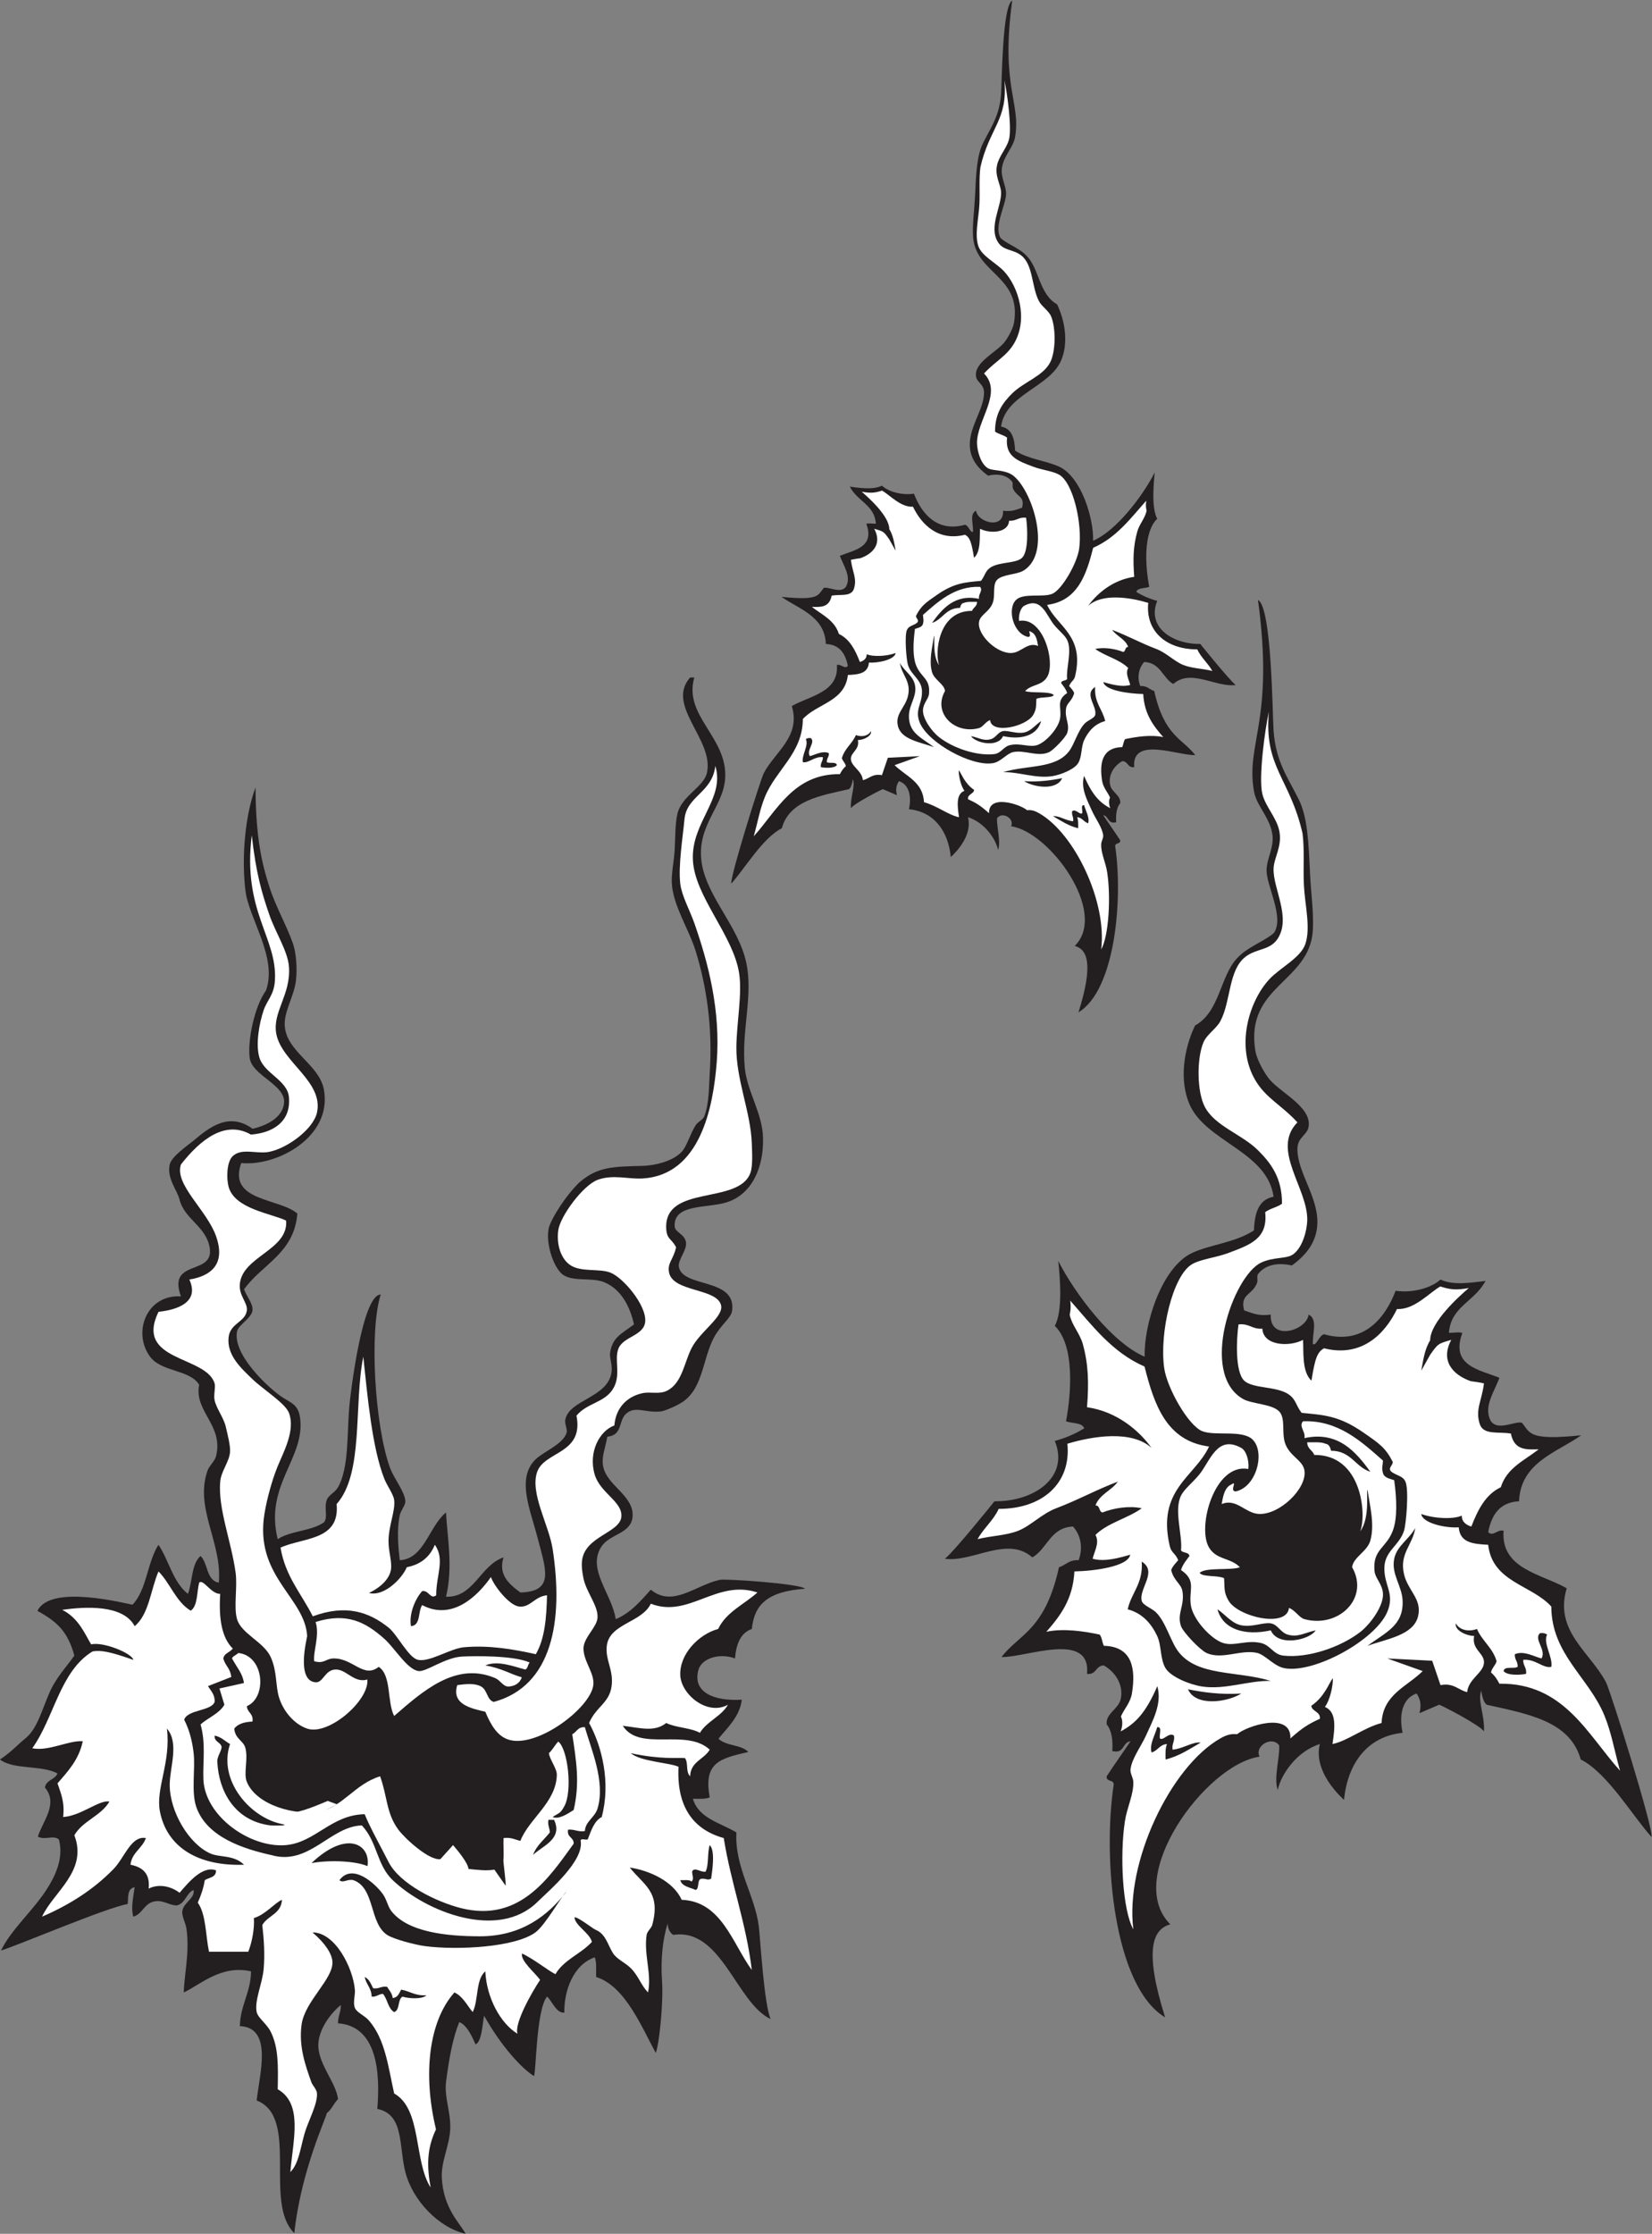 <?xml version="1.0" encoding="UTF-8" standalone="no"?>
<svg
   xmlns:dc="http://purl.org/dc/elements/1.1/"
   xmlns:cc="http://creativecommons.org/ns#"
   xmlns:rdf="http://www.w3.org/1999/02/22-rdf-syntax-ns#"
   xmlns:svg="http://www.w3.org/2000/svg"
   xmlns="http://www.w3.org/2000/svg"
   viewBox="0 0 686.533 927.84"
   height="927.84"
   width="686.533"
   xml:space="preserve"
   id="svg2"
   version="1.1"><rect x="0" y="0" width="686.533" height="927.84" fill="#808080" stroke="none"/><defs
     id="defs6" /><g
     transform="matrix(1.333,0,0,-1.333,0,927.84)"
     id="g10"><g
       transform="scale(0.1)"
       id="g12"><path
         id="path14"
         style="fill:#231f20;fill-opacity:1;fill-rule:evenodd;stroke:none"
         d="m 2164.55,4849.45 c -34.89,-120.46 104.58,-186.05 96.2,-314.84 -5.62,-86.46 -86.23,-144.22 -74.34,-253.63 12.02,-110.56 114.59,-202.86 139.93,-319.21 22.64,-103.97 -15.57,-212.27 -4.37,-327.96 7.32,-75.7 54.7,-140.14 56.84,-218.63 2.61,-95.3 -36.72,-177.3 -113.69,-201.16 -62.07,-19.23 -165.1,-4.05 -161.79,-74.34 0.92,-19.54 29.56,-23.25 34.97,-48.1 5.56,-25.41 -25.92,-56.25 -21.85,-78.71 11.91,-65.87 178.48,-33.25 166.16,-135.56 -2.53,-21.05 -25.52,-36.58 -48.1,-69.96 -43.94,-64.99 -37.69,-167.58 -104.95,-214.28 -18.65,-12.94 -57.02,-29.23 -69.96,-30.6 -49.25,-5.21 -80.4,19.49 -109.32,-8.74 -22.04,-21.51 -9.37,-65.4 -56.85,-69.97 -7.76,-41.1 -18.35,-62.7 -13.12,-91.83 10.89,-60.57 97.26,-91.87 91.83,-157.42 -4.37,-52.87 -69.87,-53.32 -96.2,-91.83 -48.02,-70.23 31.31,-147.34 43.73,-227.39 47.28,19.78 77.47,56.64 109.32,91.84 68.37,-56.3 138.13,13.31 214.27,30.6 18.27,4.15 254.32,-12.19 266.36,-27.64 -119.19,-8.72 -157.67,-50.43 -165.79,-125.4 -35.56,-12.54 -48.61,-47.59 -52.47,-91.84 -47.59,17.83 -103.39,0.75 -113.69,-34.98 -20.28,-70.28 48.29,-99.07 134.96,-93.49 -6.3,-53.47 -46.14,-88.49 -72.76,-121.65 23.44,-23.2 70.14,-17.64 93.2,-41.23 -89.3,-20.68 -140.42,-32.9 -120.42,-141.55 -13.13,-5.83 -33.45,-4.45 -52.48,-4.38 18.32,-61.85 85.74,-74.59 135.56,-104.94 -5.63,-108.95 58.16,-196.2 69.97,-292.985 4.44,-36.465 16.72,-247.45 37.11,-288.594 -106.8,49.523 -153.46,285.441 -303.86,262.355 -10.63,6.875 -16.38,18.614 -17.49,34.981 -15.44,-47.149 -22.23,-113.028 -17.49,-179.278 4.47,-62.433 -7.84,-191.875 -19.42,-223.418 -42.71,76.817 -94.71,208.399 -186.1,236.532 -0.51,21.371 2.35,46.086 -4.37,61.222 -67.27,-23.105 -95.95,-104.882 -94.67,-172.218 -26.09,-2.762 -40.18,40.293 -54.02,49.785 -34.34,-41.395 -33.86,-243.094 -40.94,-247.246 -36.81,22.5 -101.67,92.05 -155.12,187.675 -5.02,-20.828 -6.6,-81.757 -26.95,-89.109 -14.68,34.988 -30.47,61.543 -50.34,69.375 -20.14,-46.641 -33.11,-119.004 -41.48,-187.441 -5.67,-46.34 14.97,-94.075 13.12,-144.305 -2,-54.289 -28.75,-100.891 -26.24,-153.039 4.6,-95.313 55.02,-139.914 74.34,-174.922 -83.13,18.777 -165.17,102.949 -188.03,192.402 -20.92,81.836 -3.3,179.727 -87.46,196.778 9.62,113.965 -0.71,257.988 -122.44,266.746 -0.41,22.277 9.15,34.562 8.75,56.836 -27.55,-21.258 -66.666,-70.899 -69.963,-118.055 -4.422,-63.113 54.293,-120.039 61.213,-174.922 -13.06,-13.164 -20.05,-32.422 -34.99,-43.722 C 1018.61,364.91 938.316,197.176 917.59,2.137 820.637,96.277 934.516,363.586 800.219,415.422 c 8.258,80.34 52.082,227.422 -52.465,231.766 1.773,66.718 33.668,103.339 34.98,170.535 -93.589,21.886 -160.406,-43.379 -209.89,-65.594 1.441,54.773 18.578,122.637 8.738,196.777 -2.859,21.61 -15.582,40.293 -13.121,56.844 4.098,27.48 39.844,38.81 34.992,65.6 -23.504,-10.03 -24.953,-42.1 -52.48,-48.11 -22.25,0.11 -40.41,16.12 -65.586,13.13 -36.438,-4.36 -40.285,-40.288 -69.965,-48.108 -7.379,28.438 -0.465,57.148 4.375,91.828 -25.289,-4.54 -18.844,-36.14 -21.867,-52.48 C 331.363,1016.27 52.461,897.305 3.031,882.695 35.273,948.563 101.641,1005.64 144.301,1071.35 c 25.988,40.01 55.484,97.13 39.359,157.42 -17.562,14.6 -42.98,-3.12 -65.59,8.74 13.535,46.16 65.407,102.29 21.864,153.06 3.828,23.86 31.066,24.31 39.359,43.72 -47.461,26.87 -137.754,10.92 -179.293,43.72 37.047,24.65 53.316,44.94 78.711,65.32 36.523,29.31 49.918,83.17 74.34,140.21 21.137,49.37 51.152,79.01 78.707,118.07 -20.215,74.52 -53.594,105.88 -114.938,139.29 39.852,85.01 276.719,22.12 296.192,19.47 44.238,44.69 46.047,132.84 81.125,186.68 32.527,-49.08 45.769,-117.47 91.824,-153.05 14.227,38.26 10.738,94.21 39.352,118.07 23.785,-22.86 17.253,-76.02 56.851,-83.09 10.977,125.92 -76.68,231.59 -34.98,349.84 4.511,12.8 22.656,29.51 26.23,43.72 24.566,97.5 -69.168,139.64 -52.473,223.01 -29.488,48.15 -117.293,39.24 -153.046,87.46 -55.629,75.02 -11.348,194.43 96.203,188.03 -44.7,122.88 115.179,58.5 87.457,161.79 -15.84,58.99 -77.469,81.75 -91.832,139.93 -7.11,28.8 -40.266,66.22 -30.614,109.32 5.661,25.26 58.211,60.82 74.344,74.35 47.852,40.08 109.574,90.9 184.07,36.8 45.762,10.46 93.313,35.76 98.036,79.84 6.16,57.52 -100.172,85.35 -107.196,141.36 -6.715,53.51 14.481,159.46 50.856,209.57 36.64,102.92 -53.172,223.33 -63.977,310.79 -12.484,101.05 -1.984,232.19 31.379,322.14 0.797,-163.09 21.352,-240.95 42.965,-309.02 20.363,-64.17 55.238,-123.19 74.336,-179.29 8.414,-24.73 13.637,-73.44 8.746,-113.7 -5.965,-49.11 -37.547,-96.04 -34.988,-139.93 4.855,-83.09 108.605,-120.44 122.45,-201.15 25.22,-147.17 -147.192,-238.25 -258.005,-227.38 -43.133,-120.03 118.301,-108.28 174.91,-157.43 -9.867,-124.23 -110.453,-157.74 -166.16,-236.13 8.844,-23.64 28.543,-44.91 26.23,-65.59 -2.75,-24.67 -44.035,-44.79 -48.101,-65.59 -13.57,-69.59 89.141,-167.83 135.562,-201.15 30.008,-21.54 55.528,-23.34 61.215,-69.96 15.25,-124.77 -111.871,-208.06 -69.961,-376.06 39.371,26.21 106.106,25.08 144.31,52.47 13.47,17.38 -0.87,43.76 8.73,69.96 5.63,15.32 25.73,22.86 34.99,39.36 34.19,60.96 27.73,163.39 34.99,249.25 3.47,41.2 40.42,351.34 97.97,351.1 -35.55,-112.63 -19.27,-405.26 28.83,-539.13 12.54,-34.88 46.77,-75.35 48.11,-104.95 0.55,-12.43 -14.22,-27.96 -17.5,-43.73 -9.83,-47.34 -4.55,-99.24 0,-139.92 76.51,3.67 91.62,106.61 144.31,148.67 3.25,-72.97 22.73,-168.68 0,-262.37 87.01,-3.54 106.01,97.76 179.28,122.44 -17.17,-53.82 17.08,-83.14 52.47,-109.32 108.46,2.94 79.05,72.23 52.48,174.91 -21.18,81.91 -63.63,176.59 -8.74,236.14 25.75,27.93 89.69,49.38 100.57,87.45 2.79,9.77 -6.55,27.31 -4.37,39.35 11.38,62.91 133.32,68.95 144.3,148.68 3.41,24.78 -7.2,44.01 -4.37,61.22 7.84,47.74 34.19,57.42 74.34,87.46 -11.72,52.52 -37.75,108.35 -91.83,131.18 -38.44,16.23 -92.74,1.42 -126.81,21.86 -33.7,20.21 -61.98,113.4 -43.73,157.42 19.92,48.11 70.28,114.08 96.2,135.56 54.63,45.29 100.65,45.69 192.4,48.1 42.93,1.13 96.43,15.81 122.44,43.74 16.33,17.52 26.61,56.27 43.73,83.07 6.65,10.42 22.6,17.34 26.24,26.24 16.46,40.28 15.09,100.33 17.49,135.56 9.66,141.74 -10.01,271.63 -43.73,380.43 -21.51,69.37 -69.79,140.53 -74.34,209.89 -2.04,31.09 6.3,65.88 8.75,104.96 2.15,34.22 1.06,81.86 8.74,113.69 13.54,56.07 81.79,82.61 91.83,126.81 23.48,103.39 -129.65,209.3 -52.47,297.35 4.37,0 8.74,0 13.12,0 v 0" /><path
         id="path16"
         style="fill:#ffffff;fill-opacity:1;fill-rule:evenodd;stroke:none"
         d="m 2230.14,4573.96 c 30.84,-102.61 -75.37,-174.62 -69.97,-292.98 5.2,-113.93 126.47,-234.89 144.31,-354.19 9.5,-63.54 -7.63,-152.3 -8.75,-227.39 -1.53,-102.01 44.64,-202.98 48.1,-301.72 0.88,-25.02 3.72,-69.52 -4.37,-91.83 -36.6,-101 -270.78,-34.39 -262.37,-174.91 1.96,-32.81 16.88,-29.89 30.61,-56.85 -8.04,-38.59 -27.96,-48.5 -21.86,-78.71 12.31,-61.04 146.47,-48.41 161.79,-100.58 10.8,-36.8 -64.19,-81.14 -91.83,-135.55 -22.64,-44.56 -29.07,-106.89 -74.34,-131.18 -25.91,-13.92 -52.26,-3.02 -78.71,-8.75 -46,-9.98 -82.75,-43.46 -87.45,-100.58 -45.57,-16.11 -82.16,-82.8 -61.22,-153.05 17.21,-57.75 87.15,-84.18 83.08,-131.18 -4.36,-50.23 -112.52,-60.5 -122.44,-135.55 -2.52,-19.1 0.92,-40.18 4.38,-56.85 8.98,-43.42 46.36,-85.46 43.72,-122.44 -2.18,-30.57 -44,-62.1 -43.72,-96.2 0.31,-40.76 35.13,-76.84 30.61,-113.7 -8.8,-71.59 -174.47,-196.02 -262.37,-170.54 -35.41,10.26 -56.29,43.98 -74.34,87.46 -44.86,10.63 -106.01,23.03 -87.46,83.08 27.07,3.62 55.22,6.4 74.34,-4.36 20.35,-11.48 17.5,-41.26 39.36,-48.11 182.37,49.45 218.17,252.3 183.65,476.63 -11.49,74.7 -71.65,174.88 -48.1,240.51 23.39,65.17 145.85,55 122.44,174.9 33.11,40.02 87.07,40.15 113.69,83.09 26.97,43.51 2.56,91 17.5,126.82 15.37,36.88 79.41,39.27 83.08,83.07 4.3,51.46 -69.64,138.27 -109.32,153.06 -34.68,12.91 -88.74,0.97 -122.45,21.87 -31.03,19.23 -45.26,65.05 -39.34,109.31 5.95,44.6 77.23,140.45 122.43,157.42 47.52,17.86 96.23,1.86 139.93,4.38 180.57,10.37 220.93,222.3 231.76,362.94 12.39,160.88 -26.83,310.37 -69.96,432.91 -14.24,40.45 -39.4,85.5 -43.73,122.43 -6.59,56.12 7.77,144.7 13.12,201.16 6.92,73.25 86.34,81.75 96.2,166.16 v 0" /><path
         id="path18"
         style="fill:#ffffff;fill-opacity:1;fill-rule:evenodd;stroke:none"
         d="m 784.949,4357.81 c 13.176,-119.08 31.438,-180.08 54.637,-247.36 19.379,-56.22 57.457,-113.11 61.219,-161.79 6.785,-87.92 -52.489,-141.52 -39.36,-209.91 16.895,-87.98 147.875,-148.32 126.813,-244.87 -11.11,-50.94 -90.602,-110.57 -148.672,-122.43 -38.508,-7.89 -85.211,13.2 -113.691,-13.13 -20.426,-18.88 -19.727,-72.77 -13.122,-96.2 19.422,-68.9 132.594,-82.41 179.282,-104.95 7.496,-91.71 -135.407,-110.94 -144.301,-196.78 -3.832,-36.99 24.703,-58.53 21.859,-83.08 -4.164,-36.08 -51.715,-39.48 -56.84,-83.08 -6.679,-56.82 40.372,-98.29 74.332,-131.18 32.075,-31.07 102.336,-75.03 113.7,-104.96 20.574,-54.21 -16.426,-121.11 -34.985,-166.16 -20.515,-49.79 -38.961,-122.2 -43.726,-166.16 -19.684,-181.41 128.511,-245.66 135.547,-362.94 0.257,-4.23 -35.961,-139.7 26.246,-144.31 22.713,-1.68 27.953,34.3 56.853,39.35 36.82,6.43 60.96,-43.67 104.45,-30.67 6.88,-64.43 -120.43,-175.83 -187.549,-152.99 -39.313,13.39 -73.36,52.05 -87.446,96.2 -11.597,36.33 -5.715,81.66 -26.242,126.82 -21.25,46.74 -91.801,72.76 -104.949,118.06 -10.891,37.53 1.644,99.89 -4.371,144.3 -13.281,98.01 -55.395,200.18 -48.102,284.24 2.848,32.79 28.231,61.55 30.614,91.83 1.55,19.76 -7.348,53.99 -13.122,78.7 -6.812,29.19 -28.808,55.96 -34.98,83.09 -3.559,15.64 3.473,41.12 0,52.48 -26.715,87.37 -250.531,67.14 -174.906,223.01 58.832,6.28 128.769,29.77 96.199,100.58 69.816,11.46 113.644,49.62 83.078,135.55 -28.937,81.36 -130.465,160.74 -109.316,223.01 61.804,78.94 138.543,138.55 218.238,93.12 68.039,5.2 125.523,39.8 118.469,116.78 -4.836,52.79 -76.547,73.32 -91.828,122.45 -12.532,40.24 -1.364,106.14 13.117,148.66 10.5,30.84 32.238,47 34.98,91.83 8.231,134.65 -101.836,214.52 -72.125,452.89 v 0" /><path
         id="path20"
         style="fill:#ffffff;fill-opacity:1;fill-rule:evenodd;stroke:none"
         d="m 1132.56,2733.01 c 13.01,-120.26 27.09,-283.08 65.59,-380.43 8.64,-21.85 28.24,-47.7 30.62,-65.6 4.44,-33.57 -16.91,-78.93 -17.5,-126.8 -0.43,-36.05 11.97,-66.63 7.34,-91.91 -4.65,-25.3 -27.56,-51.91 -68.25,-71.31 46.43,-12.87 104.06,45.7 117.75,80.13 43.96,8.52 72.42,32.54 87.46,69.96 32.79,-45.5 3.68,-97.05 4.38,-157.42 -18.37,-14.09 -22.46,16.34 -43.74,13.12 -21.68,-23.91 -41.78,-71.33 -34.98,-109.32 31.31,2.23 21.23,45.84 34.98,65.59 94.25,-49.78 173.75,29.44 214.28,87.46 9.27,-27.12 56.4,-87.96 87.46,-91.83 35.36,-4.42 48.69,31.77 87.44,34.98 -1.55,-69.63 -6.88,-135.74 -34.98,-183.65 -70.22,15.9 -145.77,28.48 -223,21.87 -43.91,-3.78 -107.85,-47.44 -144.3,-39.37 -29.75,6.59 -64.17,78.53 -91.84,100.57 -61.68,49.17 -133.17,73 -236.129,34.99 -35,69.94 -85.664,124.24 -100.575,214.27 71.485,32 185.554,21.42 174.914,135.56 85.15,95.58 52.95,308.53 83.08,459.14 v 0" /><path
         id="path22"
         style="fill:#ffffff;fill-opacity:1;fill-rule:evenodd;stroke:none"
         d="m 494.137,2063.97 c 36.992,-37.33 54.14,-94.53 100.566,-122.43 22.156,15.73 18.465,57.33 26.238,87.44 12.516,12.96 36.727,-35.39 65.59,-34.98 -4.808,-74.77 3.949,-135.98 39.364,-170.53 -12.082,-13.74 -27.559,-14.63 -29.668,-31.48 7.574,-24.49 21.171,-28.51 24.882,-56.87 l -72.812,-28.56 c 9.637,-15.15 22.621,-27.87 20.746,-49.26 -10.305,-28.75 -84.43,-23.49 -94.855,-55.33 19.171,-37.22 25.89,-74.8 29.265,-102.09 6.27,-50.75 -8.144,-122.57 8.738,-170.54 33.102,-94.04 147.914,-130.16 234.817,-149.52 117.117,-33.2 182.852,90.23 281.172,92.67 48.94,-52.41 45.78,-122.68 96.21,-170.55 104.68,-99.35 328.31,-187.362 449.99,-68.9 40.51,39.44 146.37,128.98 135.97,191.35 -0.74,9.49 15.51,1.98 21.86,4.38 10.84,27.05 19.13,56.66 43.73,69.96 28.44,105.99 1.44,218.73 -39.35,292.98 20.88,49.88 62.53,61.72 69.96,113.7 7.43,52.01 -20.87,83.03 -14.58,128.47 9.35,67.54 108.96,70.85 137.02,129.51 118.58,-46.31 204.72,77.13 332.33,34.99 -41.45,-37.25 -96.93,-60.49 -122.44,-113.69 -60.22,-16.22 -120.91,-78.15 -118.06,-144.3 2.57,-59.76 84.39,-127.34 148.67,-91.84 -21.31,-36.99 -65.48,-51.12 -87.45,-87.46 -29.13,16.07 -74.8,15.59 -104.95,30.62 -36.8,-29.57 -81.77,-14.98 -135.56,-8.74 53.32,-82.7 196.47,-5.89 271.12,-74.34 -17.53,-30.58 -59.54,-36.67 -61.22,-83.08 -14.69,15.76 -4.44,39 -15.73,56.74 -26.05,2.05 -73.67,-4.95 -169.16,15.28 30.43,-26.14 122.18,-29.62 148.81,-42.34 -6.44,-125.96 47.32,-196.28 141.03,-222.1 22.8,-143.36 69.59,-262.732 87.45,-411.04 -60.69,82.832 -94.22,213.89 -218.64,218.64 -26.42,58.27 -100.89,91.34 -161.79,100.58 42.58,-54.59 98.22,-74.9 69.96,-179.29 -2.43,-8.985 -15.97,-20.067 -17.49,-30.614 -9.13,-63.176 16.67,-120.976 4.37,-179.277 -21.36,21.766 -28.76,49.668 -52.47,74.336 -17.39,18.105 -44.67,28.75 -56.85,48.094 -16.64,26.437 -22.5,60.246 -54.5,72.929 -7.39,2.922 -54.4,40.051 -65.44,38.852 1.74,-26.039 47.74,-49.082 54.35,-76.789 -34.06,-37.363 -87.48,-55.383 -113.69,-100.578 -22.5,10.773 -69.01,48.554 -104.42,64.433 -4.31,-23.75 40,-59.062 56.65,-82.168 -26.57,-39.605 -81.1,-136.109 -70.59,-167.871 -53.44,32.551 -96.38,112.258 -100.28,194.356 -30.45,-24.95 -20.66,-90.125 -39.36,-126.817 -17.98,21.379 -30.17,48.535 -56.84,61.223 -79.1,-88.606 -99.58,-252.149 -57.57,-426.691 -29.6,-61.852 -28.21,-116.747 -16.77,-181.133 -53,82.558 -26.76,244.367 -113.69,292.98 -18.64,83.778 -27.79,168.524 -78.72,227.383 -13.82,15.977 -37.89,24.656 -43.73,39.355 -6.69,16.864 1.54,38.934 0,56.844 -5.72,66.711 -60.72,178.321 -132.136,178.281 40.096,-34.058 60.576,-66.921 62.176,-90.82 3.64,-54.226 -86.192,-122.879 -96.204,-196.777 -9.058,-66.856 11.196,-125.039 30.61,-179.285 3.675,-10.262 16.851,-22.098 17.492,-34.981 1.738,-34.844 -28.281,-86.914 -39.352,-126.816 -13.32,-48 -18.09,-92.414 -43.73,-118.067 8.293,99.461 40.211,212.801 -39.356,257.996 1.442,75.188 2.364,130.598 -21.867,179.29 -12.121,24.363 -40.027,43.437 -43.734,61.218 -7.539,36.282 18.136,89.309 21.875,135.559 3.59,44.433 1.176,86.211 -4.379,135.555 16.758,29.894 58.984,34.308 61.223,78.71 -22.004,-9.17 -51.973,-46.718 -87.454,-56.843 2.278,-31.446 -5.461,-75 -17.492,-104.942 -40.816,0 -81.629,0 -122.437,0 -10.864,51.817 -8.914,116.438 -34.985,153.035 9.539,21.07 17.496,43.73 21.864,69.96 13.164,8.7 35.804,7.94 34.98,30.63 -43.027,15.85 -87.516,-40.06 -113.691,-69.96 -23.035,17.98 -61.7,30.29 -96.203,13.1 4.804,48.54 -20.383,67.08 -56.844,74.34 4.855,38.88 36.887,50.56 48.097,83.08 -45.972,8.37 -66.382,-60.99 -100.57,-96.2 -61.715,-63.54 -136.906,-111.69 -223.019,-148.668 34.929,76.678 143.359,142.098 100.574,253.618 26.137,45.3 83.012,59.84 109.32,104.94 -31.172,6.56 -87.93,-44.57 -144.297,-48.09 5.567,46.38 -7.316,74.32 -17.488,104.94 32.492,37.47 66.574,73.35 78.711,131.19 -43.496,3.4 -106.633,-32.32 -157.422,-21.87 68.285,94.97 86.234,240.26 188.031,301.74 24.746,4.27 52.578,0.08 127.141,-26.41 -4.301,20.85 -94.902,57.56 -131.52,48.27 -18.011,28.72 -37.957,81.78 -90.339,107.68 68.289,9.7 189.507,18.03 225.902,-50.84 44.894,36.74 49.707,113.54 74.34,170.54 z m 4.363,-747.74 c 21.559,-110.94 118.242,-171.34 262.375,-166.18 -33.172,31.77 -74.855,21.74 -104.953,34.98 -67.02,29.54 -126.875,130.36 -126.813,214.27 0.047,53.9 30.438,130.43 -8.75,174.91 13.024,-104.61 -35.668,-186.92 -21.859,-257.98 z m 472.648,-161.07 c 60.572,11.01 140.162,5.71 174.532,-9.48 10.69,66.58 -63.43,115.01 -174.532,9.48 z m 1228.382,-26.97 c -16.06,-1.41 -29.98,12.46 -39.36,4.38 -7.71,-5.87 7.17,-25.31 -4.37,-34.98 -6.36,6.75 -22.39,3.84 -34.98,4.35 5.83,-20.4 30.35,-22.12 48.1,-30.59 12.59,4.89 2.97,32 17.49,34.98 18.13,1.18 17.04,-5.74 30.61,0 3.5,24.94 13.5,87.51 -4.37,104.94 -8,-24.07 -2.18,-61.95 -13.12,-83.08 z M 1206.89,931.406 c 19.52,-12.949 86.36,-30.793 118.07,-34.98 100.02,-13.203 283.16,-3.938 345.45,43.738 31.08,23.77 80.53,113.186 96.21,126.806 -57.76,-74.638 -139.82,-140.126 -271.11,-139.931 -101.27,0.149 -223.82,12.188 -275.49,78.711 -11.17,14.38 -14.32,35.91 -26.23,52.47 -23.87,33.16 -95.09,98.38 -135.56,43.72 11.84,-10.56 24.27,4.81 43.72,0 67.66,-24.43 48.73,-133.19 104.94,-170.534 z m -48.1,-192.394 c 15.75,-1.168 21.09,8.066 35,8.742 14.44,-16.16 15.57,-45.637 34.98,-56.848 18.8,5.969 10.12,39.426 26.23,48.106 19.02,-6.016 61.33,-8.961 74.34,4.375 -34.67,-2.606 -51.44,12.687 -78.71,17.48 -6.24,-11.258 -10.25,-24.734 -26.24,-26.23 -2.04,15.453 -11.05,23.926 -17.5,34.992 -19.09,3.055 -24.62,-7.441 -43.71,-4.387 -6.84,13.574 -12.15,28.684 -26.24,34.981 4.66,-23.035 21.02,-34.364 21.85,-61.211 v 0" /><path
         id="path24"
         style="fill:#ffffff;fill-opacity:1;fill-rule:evenodd;stroke:none"
         d="m 1651.25,1780.18 c -6.31,-7.41 -6.2,-20.86 -14.3,-21.75 -33.47,8.65 -85.48,29.62 -123.95,12.57 50.96,-8.38 78.23,-27.19 113.69,-36.92 -6.48,-19.7 -22.63,-27.11 -39.35,-28.67 -18.92,-1.78 -25.36,18.4 -43.73,26.22 -122.79,52.25 -226.11,-41.34 -314.84,-118.06 -22.74,44.32 -7.62,126.49 -48.11,153.06 -46.96,-37.18 -79.39,26.42 -139.92,26.22 -25.36,-0.08 -29.35,-17.64 -61.224,-8.74 -3.762,30.85 17.882,80.84 4.371,122.44 97.183,30.11 154.883,0.31 214.263,-52.48 32.85,-29.19 72.12,-96.8 107.21,-100.56 23.96,-2.58 82.36,42.38 134.97,45.19 38.09,2.04 161.44,3.77 210.92,-18.52 v 0" /><path
         id="path26"
         style="fill:#ffffff;fill-opacity:1;fill-rule:evenodd;stroke:none"
         d="m 742.75,1809.77 c 80.977,-7.79 90.926,-138.38 26.863,-165.58 1.125,-20.75 21.301,-22.45 17.492,-48.1 -25.253,-0.98 -45.496,-6.99 -56.839,-21.88 3.039,-33.26 28.91,-36.82 34.976,-61.22 8.844,-35.55 -6.683,-78.08 4.371,-104.94 30.133,-73.21 152.871,-105.96 227.391,-91.82 71.116,13.47 109.596,85.63 188.036,109.32 22.68,-62.37 18.95,-115.01 56.85,-166.19 20.75,-28 96.44,-97.26 131.18,-91.81 l 39.35,43.72 c 15.97,-18.56 46.61,-55.68 48.1,-74.34 25.57,-2.47 56.54,-6.88 80.61,-1.97 l 35.13,-50.12 c 2.06,5.59 -7.51,72.87 -6.84,79.86 2.03,20.91 -0.72,46.63 0.42,68.43 23.5,3.1 35.83,-4.98 52.47,-8.74 26.72,68.7 111.54,119.73 113.7,205.52 0.5,19.99 -23.26,49.19 -24.73,68.22 7.9,4.84 19.09,25.65 29.13,35.7 29.95,-22.72 45.32,-154.85 18.54,-202.32 -12.77,-22.64 -13.93,-18.15 -36.06,-32.78 20.56,-8.78 49.22,11.9 65.59,21.86 19.94,84.59 7.81,154.64 -4.37,236.14 13.82,6.59 17.18,23.64 39.36,21.86 18.13,-65.68 64.98,-169.23 39.35,-253.62 -8.46,-27.87 -38.16,-39.94 -39.35,-69.97 -22.38,-3.44 -31.77,6.14 -52.48,4.36 -4.51,-24.92 18.15,-22.65 17.49,-43.72 -75.78,-104.95 -168.05,-246.07 -349.82,-201.15 -78.83,19.48 -193.16,76.32 -227.39,144.32 -20.88,41.45 -59.18,109.84 -74.33,148.66 -104.16,-1.79 -153.827,-87.82 -244.885,-96.2 -111.301,-10.23 -253.836,89.68 -257.992,205.52 -1.969,54.68 8.042,109.95 -8.75,170.55 22.339,20.16 58.843,33.87 74.199,61.37 l -15.317,50.55 76.266,17 c -3.867,29.33 -19.594,44.51 -36.891,76.27 -0.734,5.73 15.278,12.33 19.18,17.24 z m -51.848,-292.39 c -0.488,-15.56 -16.168,-31.37 -13.121,-50.45 4.422,-80.26 48.078,-179.96 166.172,-194.44 3.375,-0.42 65.223,-1.66 34.985,4.37 -98.368,19.62 -200.071,135.1 -161.793,249.25 -15.836,8.95 -27.204,22.36 -48.102,26.24 -1.176,-20.12 18.336,-19.56 21.859,-34.97 z M 1714.15,1250.63 c -18.05,-22.77 -41.34,-40.29 -52.48,-69.97 29.59,28.16 94.15,49.83 65.6,109.33 -5.83,0 -11.66,0 -17.5,0 -3.01,-17.6 4.19,-24.97 4.38,-39.36 v 0" /><path
         id="path28"
         style="fill:#ffffff;fill-opacity:1;fill-rule:evenodd;stroke:none"
         d="m 1050.77,1338.2 c -22.67,-11.49 -45.35,-22.99 -68.028,-34.48 -92.992,-21.51 -133.64,-13.15 -208.676,53.63 106.825,-62.11 132.157,-57.26 247.654,-8.42 9.69,-3.58 19.37,-7.15 29.05,-10.73 v 0" /><path
         id="path30"
         style="fill:#231f20;fill-opacity:1;fill-rule:evenodd;stroke:none"
         d="m 3921.78,5091.29 c 43.63,-21.76 45.06,-359.53 48.73,-408 7.4,-97.52 43.59,-143.45 78.71,-214.27 27.48,-55.39 30.47,-134.65 35,-231.76 2.67,-58 11.85,-120.52 8.73,-174.92 -9.41,-163.52 -212.11,-172.27 -179.28,-376.06 3.79,-23.61 21.62,-58.58 39.36,-83.08 33.01,-45.58 136.33,-89.42 126.79,-153.06 -4.04,-27.03 -34.88,-32.7 -34.98,-69.96 -0.19,-76.53 71.66,-156.48 61.23,-244.87 -5.39,-45.54 -31.34,-84.03 -78.73,-118.06 -38.14,9.14 -80.64,5.05 -104.92,-26.24 -6.01,-7.74 0.9,-18.81 -4.39,-30.62 -16.51,-36.87 -52.4,-32.56 -39.34,-83.08 29.73,-10.16 46.19,-17.91 83.09,-13.12 -4.32,-83.82 110.99,-51.12 118.04,0 29.16,-14.09 11.57,-57.41 13.13,-91.81 11.33,-6.77 19.02,27.46 34.98,30.6 122.79,-34.89 191.25,51.21 223.03,135.54 50.54,-7.66 110.39,7.65 139.92,35 37.83,-18.54 93.24,-10.27 140.35,-4.38 -34.78,-65.59 -107.85,-79.15 -114.12,-161.79 14.06,0.01 34.73,3.3 41.82,-0.49 -37.33,-101.84 51.23,-113.9 115.6,-139.44 -14.86,-41.99 -51.74,-91.13 -26.23,-135.56 22.42,-30.58 72.77,0.63 96.19,-4.37 27.31,-32.26 18.85,-56.23 184.92,-39.36 -74,-52.79 -188.78,-83.57 -193.65,-205.52 -60.99,-3.14 -85.53,-42.73 -96.21,-96.2 15.53,-15.23 28.3,9.38 48.11,4.38 -9.57,-119.09 117.98,-134.43 196.77,-179.29 -40.31,-133.3 73.7,-199.46 122.45,-292.98 13.96,-26.8 147.83,-453.49 141.97,-481.96 -56.33,61.08 -136.84,199.32 -220.69,241.45 -33.77,120.73 -166.99,142.02 -292.98,170.54 -11.49,8.91 -14.09,26.74 -17.48,43.74 -11.24,-34.98 11.21,-73.82 8.73,-126.82 -12.66,19.85 -134.97,82.99 -139.93,83.08 l -61.21,-26.24 c 7.82,29.53 0.34,46.99 -8.75,61.23 -43.47,-13.64 -56.15,-65.43 -43.73,-122.45 -111.29,-11.14 -171.89,-97.25 -182.69,-208.88 -35.51,32.59 -93.48,101.16 -75.32,173.9 -73.28,-22.93 -121.93,-96.48 -131.17,-142.93 -13.53,36.25 6.6,99.67 4.38,138.57 -22.38,31.51 -77.85,-1.9 -61.21,-34.98 -167.74,-23.9 -425.96,-375.79 -278.25,-522.465 -53.67,-14.871 -83.49,-75.977 -16.21,-289.879 -160.76,96.953 -194.78,495.574 -160.33,724.874 1.04,17.08 -24.08,7.99 -21.85,26.25 24.04,37.15 49.82,72.61 74.33,109.31 -25.99,-3.16 -18.24,-40.07 -56.85,-30.61 2.44,35.95 -2.27,64.78 -17.48,83.09 -3.73,34.05 36.48,47.12 43.71,78.71 9.65,42.04 -14.53,83.04 -52.46,104.95 -26.2,-0.04 -22.48,-29.99 -52.48,-26.24 12.28,135.66 -191.27,50.23 -266.74,52.47 56.01,72.61 135.62,82.62 179.27,279.86 21.31,6.39 31.51,23.89 61.24,21.87 15.33,40.96 5.05,79.85 -17.49,104.93 -71.25,-3.09 -79.55,-69.12 -126.81,-96.19 -77.5,68.52 -185.53,-15.73 -272.46,-4.37 31.76,26.98 141.38,162.95 154.39,179.28 123.34,-1.6 234.63,74.7 188.03,188.02 34.49,9.23 64.88,22.57 91.84,39.37 -7.29,18.96 -38.15,14.32 -56.86,21.86 16.35,85.44 27.95,236.66 -34.98,297.35 26.19,46.4 15.57,156.84 10.86,202.25 52.4,-103.02 167.87,-255.13 269.39,-298.45 -3.36,96.89 51.45,278.81 148.28,323.59 56.84,26.27 133.81,31.83 192.41,69.96 1.83,53.56 14.37,96.4 61.21,104.95 -19.67,141.35 -211.78,170.85 -262.37,288.6 -32.2,74.98 -17.77,171.14 17.49,244.88 78,43.58 77.05,151.85 131.21,209.9 16.07,17.24 30.17,25.97 52.46,39.35 11.27,6.78 57.34,30.74 63.92,41.85 29.81,50.4 -25.9,145.51 -24.57,194.29 1.02,37.5 25.08,70.91 17.5,113.69 -9.2,51.87 -48.9,85.52 -56.85,131.19 -26.19,150.27 64.12,218.2 12.48,596.03 v 0" /><path
         id="path32"
         style="fill:#ffffff;fill-opacity:1;fill-rule:evenodd;stroke:none"
         d="m 3955.94,4742.82 c -16.1,-172.75 65.29,-206.55 104.74,-378.75 6.68,-49.4 1.7,-106.88 4.36,-161.8 2.95,-60.66 21.85,-133.01 4.37,-183.65 -14.84,-43.01 -78.61,-73.33 -112.01,-109.32 -63.75,-68.69 -106.11,-209.08 -43.73,-314.85 33.21,-56.32 81.27,-76.87 131.17,-131.18 -83.65,-85.37 33.48,-205.86 30.63,-306.1 -0.82,-28.33 -13.13,-82.22 -43.73,-104.94 -20.57,-15.28 -61.31,-7.38 -100.59,-26.25 -86.76,-41.68 -193.1,-344.24 -56.83,-424.16 28.26,-16.57 90.68,-15.41 113.69,-39.35 19.96,-20.79 7.79,-64.01 17.48,-96.2 13.08,-43.35 56.01,-54.47 61.23,-87.45 8.92,-56.44 -79.14,-140.71 -144.3,-135.56 -41.09,3.24 -68.63,49.45 -113.71,30.61 4.53,26.09 9.16,52.06 30.63,61.22 20.04,13.82 -7.84,-21.42 13.12,-21.87 65.78,14.39 92.33,123.24 52.46,161.79 -32.38,31.31 -116.76,9.68 -157.42,26.24 -42.71,17.41 -109.2,133.63 -118.07,196.78 -15.19,108.35 26.08,288.56 87.46,323.58 28.07,16.02 73.72,19.84 113.7,34.99 66.81,25.3 122.79,44.06 113.69,126.81 14.82,11.41 37.34,15.14 52.48,26.24 0.39,81.53 -35.43,127.24 -74.34,166.16 -50.76,50.76 -134.24,75 -166.17,135.56 -25.37,48.1 -25.18,152.46 -4.37,201.15 10.82,25.3 39.82,42.21 52.48,65.59 33.49,61.95 24.64,159.63 78.69,201.15 34.88,26.79 76.6,19.29 100.58,56.85 42.42,66.44 -15.76,156.77 -13.12,218.64 1.48,34.47 28.03,69.78 17.5,118.06 -8.95,40.96 -42.76,74.33 -52.48,113.7 -12.33,49.94 7.89,201.44 20.41,256.31 v 0" /><path
         id="path34"
         style="fill:#ffffff;fill-opacity:1;fill-rule:evenodd;stroke:none"
         d="m 4311.6,2409.43 c -1.13,-20.07 -4.67,-21.14 0,-39.36 4.2,-14.75 21.13,-16.76 34.98,-21.87 8.11,-59.35 10.2,-118.7 -4.37,-157.41 -20.76,-55.2 -64.12,-58.15 -56.86,-126.82 2.33,-21.93 24.85,-39.63 26.25,-69.97 1.72,-37.57 -38.65,-93.5 -69.96,-118.05 -59.75,-46.84 -162.4,-83.02 -240.51,-74.34 -31.7,3.49 -39.74,32.35 -69.98,39.35 -44.9,10.41 -83.86,-11.12 -118.06,0 -39.3,12.78 -94.44,74.72 -100.57,118.06 -6.89,48.62 18.63,75.83 -30.61,109.33 5.45,17.87 16.55,30.09 26.23,43.72 -1.69,12.88 -20.6,8.56 -26.23,17.5 5.43,46.57 -22.79,124.73 0,170.53 10.65,21.42 36.23,40.29 56.84,65.59 34.53,42.4 55.45,124.96 131.19,83.09 14.92,-8.24 25.02,-38.79 21.88,-65.59 -105.37,19.47 -160.8,-181.41 -122.44,-244.88 23.73,-39.29 65.89,-30.49 96.19,-61.22 -25.65,-10.79 -107.13,0.68 -125.39,-17.5 8.16,-13.82 54.45,-6.86 75.97,-16.56 2.29,-28.62 -1.89,-43.85 14.44,-70.88 30.19,-50.05 181.05,-85.26 188.02,-21.88 20.14,-7.59 31.53,-30.46 48.11,-34.98 106.33,-28.92 203.67,65.3 148.67,161.8 3.13,30.91 47.34,48.76 56.84,83.09 13.94,50.41 -1.29,106.97 -8.73,157.42 -5.32,2.31 9.35,-85.37 -22.86,-128.57 20.26,49.49 6.47,239.32 -143.32,237.88 -5.05,15.35 -22.11,18.7 -21.85,39.36 20.16,-0.25 42.75,1.93 56.83,-4.38 11.63,-1.5 14.77,-11.48 17.5,-21.86 62.66,-0.02 74.99,-50.36 122.43,-65.59 -44.73,61.9 -100.69,127.83 -205.51,104.94 4.37,20.6 -18.69,36.44 -4.38,52.48 110.86,4.35 184.73,-65.91 249.26,-122.43 z m -349.82,-529.12 c 23.12,-52.46 121.31,-29.83 139.92,0 -34.43,-7.08 -54.59,-22.76 -87.46,-13.12 -21.8,6.4 -30.39,31.25 -52.46,34.99 -23.75,4.02 -60.08,-13.83 -94.49,-5.5 -28.91,7.01 -48.13,33.8 -71.68,49.23 16.38,-61.48 83.3,-83.7 166.17,-65.6 v 0" /><path
         id="path36"
         style="fill:#ffffff;fill-opacity:1;fill-rule:evenodd;stroke:none"
         d="m 4579.06,2947.02 c -30.17,-25.75 -120.19,-106.39 -120.45,-163 -17.57,-28.69 -21.7,-62.49 -27.71,-94.49 9.37,16.68 18.73,33.36 28.1,50.05 24.77,34.85 24.05,33.66 65.49,46.01 -34.69,-65 4.14,-108.79 60.78,-128.81 13.93,-1.85 27.97,-3.73 41.16,-6.85 -6.82,-55.01 -27.82,-81.43 -13.11,-126.82 11.52,-35.56 60.12,-22.77 97.05,-29.59 10.98,-55.17 52.23,-49.2 86.6,-49.12 -44.18,-34.52 -99.51,-57.9 -118.06,-118.06 -48.32,-23.08 -71.78,-71.07 -91.84,-122.45 -14.84,4.11 -30.51,14.27 -29.65,34.06 -27.34,-12.3 -86.68,-9.38 -126.52,5 3.46,-28.13 74.55,-44.48 116.83,-41.54 3.77,-47.26 43.09,-52.09 91.82,-54.36 13.03,-116.7 135.04,-124.41 196.78,-192.4 0.66,-149.53 117.54,-220.7 166.17,-341.08 21.43,-53.02 29.57,-103.66 48.11,-170.54 -101.06,111.83 -175,273.85 -376.08,271.12 -6.89,13.51 -15.06,25.74 -26.23,34.98 2.87,14.61 13.61,21.39 17.5,34.98 -11.87,42.06 -45.08,62.79 -61.23,100.58 -27.38,-10.22 -55.86,-2.39 -65.59,17.49 -5.25,-19.93 28.73,-38.25 56.84,-39.35 -8.59,-42.77 31.99,-52.57 30.61,-83.1 -1.45,-32.32 -48.09,-49.67 -52.48,-91.82 -28.36,6.59 -40.67,29.28 -83.07,21.86 l -25.86,75.91 -139.77,7.07 110.24,-39.32 c -49.03,-48.61 -124.24,-72.47 -128.26,-161.72 -55.55,-14.63 -106.74,-56.25 -153.05,-65.6 6.91,48.05 14.41,100.37 -23.73,115.55 18.05,24.69 25.78,71.22 24.78,89.7 -12.38,-15.31 -24.74,-57.06 -67.07,-86.03 1.35,-17.6 29.75,-18.47 26.64,-40.51 -34.35,-15.61 -54.57,-27.89 -91.81,-61.21 3.01,85.22 -136.97,38.7 -166.15,13.12 -20.14,2.22 -35.06,-3.18 -52.48,-13.12 -155.73,-88.8 -297.11,-386.87 -271.14,-594.704 -33.83,60.294 -42.46,230.554 -26.23,336.704 6.7,43.75 27.62,83.66 26.23,122.44 -0.49,13.75 -10.25,26.68 -8.73,39.35 4.03,33.67 33.46,72.48 48.11,104.95 21.35,47.34 50.94,99.67 35.45,154.15 -36.6,-84.79 -68.81,-116.41 -114.18,-141.03 6.6,18.22 6.4,34.79 0.7,46.51 9.63,22.74 29.55,42.65 34.3,71.56 12.69,77.5 1.25,146.58 -87.46,148.68 -5.53,10.5 -5.63,26.43 -13.13,34.97 -46.91,9.98 -111.74,20.3 -166.17,8.76 42.91,48.93 82.95,100.7 87.46,188.02 63.48,1.36 167.73,15.52 174.02,52.08 -63.24,-18.82 -91.56,-19.17 -117.16,-12.72 4.06,20.8 22.96,49.76 8.75,74.34 37.98,37.8 100.25,51.33 144.29,83.08 -37.26,8.43 -86.29,1.33 -122.44,-13.12 -11.95,2.62 -6.74,22.43 -21.85,21.86 12.98,35.12 50,46.21 69.96,74.34 -68.17,-25.62 -121.23,-56.03 -192.41,-83.08 -44.6,-16.95 -79.19,-54.55 -118.06,-69.96 -39.18,-15.56 -85.82,-15.52 -126.82,-26.24 17.74,33.28 49.94,58.97 65.59,94.33 138.16,-0.27 226.5,81.16 214.27,203.01 78.75,23.68 200.75,43.44 262.37,-13.11 -38.22,53.61 -107.95,113.6 -201.15,126.81 5.89,75.45 4.43,133.2 -13.11,196.79 -9.26,33.49 -33.73,57.85 -40.9,91.19 1.8,10 4.69,21.37 1.53,44.35 68.53,-77.24 130.25,-161.28 231.75,-205.52 30.34,-119.8 68.4,-231.88 201.18,-249.26 -44.34,-95.23 -163.89,-133.62 -122.45,-310.46 5.04,-21.53 17.07,-20.94 26.23,-43.72 -7.89,-9.6 -17.07,-17.94 -21.87,-30.61 8.07,-33.97 30.94,-42.38 35,-65.6 7.97,-45.67 -18.13,-70 -4.38,-109.32 6.51,-18.63 58.7,-73.52 78.72,-83.08 47.85,-22.86 106.62,10.78 157.4,0 27.18,-5.77 53.06,-42.13 87.46,-48.1 92.83,-16.12 281.7,87.55 319.22,174.92 25.08,58.35 -10.63,82.34 -8.73,139.92 1.66,51.05 46.89,67.95 61.21,113.7 7.03,22.42 15.7,128.42 4.37,153.04 -8.38,18.21 -24.59,17.14 -43.73,30.61 -12.11,12.04 3.93,18.27 4.38,30.61 -22.82,44.87 -43.01,58.02 -91.84,91.83 -77.36,53.56 -124.69,54.39 -192.4,61.21 -18.26,23.55 -17.27,41.04 -39.36,56.85 -37.93,27.15 -112.95,17.63 -139.92,43.73 -28.38,27.46 -24.14,128.41 -17.5,174.92 33.22,4.05 42.6,-15.72 74.34,-13.12 2.95,-54.4 85.39,-57.08 126.81,-34.99 2.35,-32.28 -4.63,-99.46 26.25,-127.01 10.92,67.64 17.62,88.97 39.34,100.78 117.48,-29.52 189.82,44.76 227.38,122.44 53.52,-3.3 100.94,50.95 135,70.24 28.69,-9.05 47.01,-12.55 88.75,-4.91 z m -232.48,-843.69 c -9.74,-48.15 24.42,-83.84 26.23,-131.18 2.97,-77.49 -53.59,-98.07 -109.31,-139.93 61.38,22.03 142.93,32.86 157.42,91.82 13.24,53.88 -31.6,79.47 -43.73,131.18 -15.22,64.81 27.56,91.64 34.98,144.31 -17.79,-34.64 -57.31,-55.21 -65.59,-96.2 z m -830.84,-157.42 c 46.47,-12.16 74.3,-45.8 91.84,-83.08 14,-29.8 8.85,-72.2 26.23,-100.58 16.33,-26.7 74.74,-50.86 113.69,-56.84 71.8,-11.03 144.22,19 214.28,17.48 -106.49,32.15 -229.3,13.46 -288.62,91.84 -23.96,31.65 -38.82,92.65 -69.98,122.44 -12.59,12.06 -40.29,21.67 -43.71,34.98 -9.84,38.2 50.73,91.03 0,122.44 4.79,-68.94 -32.15,-96.13 -43.73,-148.68 z m 1289.98,-153.06 c -24.06,5.97 -55.21,25.24 -83.08,13.13 -1.35,-17.41 10.09,-21.97 8.75,-39.35 -11.59,-7.38 -41.47,3.57 -43.73,-13.12 11.44,-14.9 53.53,-12.17 69.96,-8.75 2.69,20.18 -9.81,25.16 -8.75,43.72 37.91,3.69 61.89,-27.55 87.46,-21.85 5.82,29.95 -26.7,73.53 -13.13,100.56 -5.06,3.68 -11.7,5.78 -21.85,4.38 -21.51,-18.39 20.88,-52.3 4.37,-78.72 z m -935.78,-109.31 c -63.75,-3.98 -116.25,3.26 -166.17,13.11 23.81,-54.67 122.5,-40.51 166.17,-13.11 z m -279.86,-183.66 c 19.71,5.07 24.8,24.76 48.1,26.23 -5.23,-12.25 -4.8,-30.16 -4.37,-48.1 43.24,10.7 75,32.87 109.32,52.48 -23.89,4.01 -55.61,-19.49 -87.47,-21.86 -3.04,19.09 7.45,24.62 4.38,43.72 -15.65,12.16 -33.48,-17.33 -43.73,-8.74 -3.6,10.97 8.51,37.65 -8.73,34.98 -6.45,-24.94 -24.88,-53.67 -17.5,-78.71 v 0" /><path
         id="path38"
         style="fill:#231f20;fill-opacity:1;fill-rule:evenodd;stroke:none"
         d="m 3155.7,6958.78 c -31.15,-15.53 -32.16,-256.63 -34.78,-291.22 -5.29,-69.61 -31.12,-102.39 -56.19,-152.95 -19.61,-39.53 -21.74,-96.1 -24.96,-165.42 -1.94,-41.4 -8.48,-86.03 -6.25,-124.85 6.71,-116.72 151.4,-122.97 127.96,-268.43 -2.69,-16.85 -15.43,-41.82 -28.08,-59.3 -23.58,-32.54 -97.31,-63.83 -90.51,-109.25 2.89,-19.29 24.88,-23.34 24.96,-49.94 0.14,-54.63 -51.15,-111.69 -43.69,-174.78 3.83,-32.51 22.36,-59.98 56.19,-84.28 27.23,6.53 57.56,3.61 74.9,-18.73 4.28,-5.51 -0.66,-13.42 3.13,-21.85 11.8,-26.32 37.4,-23.24 28.08,-59.3 -21.23,-7.25 -32.96,-12.79 -59.31,-9.36 3.08,-59.83 -79.24,-36.5 -84.26,0 -20.82,-10.06 -8.26,-40.99 -9.37,-65.55 -8.09,-4.82 -13.58,19.61 -24.97,21.85 -87.63,-24.89 -136.5,36.56 -159.19,96.76 -36.08,-5.48 -78.79,5.46 -99.87,24.97 -27.01,-13.23 -66.56,-7.33 -100.19,-3.12 24.84,-46.82 76.99,-56.49 81.46,-115.48 -10.04,0 -24.78,2.35 -29.84,-0.35 26.64,-72.7 -36.58,-81.3 -82.52,-99.54 10.6,-29.97 36.93,-65.04 18.73,-96.76 -16.02,-21.83 -51.95,0.45 -68.67,-3.11 -19.49,-23.03 -13.44,-40.14 -131.99,-28.1 52.83,-37.68 134.74,-59.65 138.23,-146.7 43.54,-2.24 61.04,-30.51 68.66,-68.66 -11.07,-10.87 -20.2,6.69 -34.34,3.12 6.84,-85.01 -84.21,-95.95 -140.45,-127.98 28.79,-95.14 -52.6,-142.36 -87.39,-209.11 -9.97,-19.13 -105.52,-323.7 -101.34,-344.02 40.2,43.59 97.67,142.27 157.52,172.34 24.11,86.18 119.19,101.37 209.12,121.73 8.21,6.36 10.06,19.09 12.48,31.22 8.01,-24.96 -8,-52.69 -6.23,-90.52 9.03,14.17 96.33,59.23 99.87,59.3 l 43.71,-18.73 c -5.59,21.07 -0.26,33.55 6.25,43.7 31.01,-9.73 40.06,-46.7 31.19,-87.4 79.45,-7.94 122.7,-69.41 130.41,-149.1 25.35,23.27 66.74,72.21 53.75,124.13 52.32,-16.37 87.05,-68.87 93.63,-102.02 9.67,25.88 -4.7,71.14 -3.12,98.91 15.99,22.5 55.56,-1.35 43.71,-24.97 119.73,-17.06 304.02,-268.22 198.59,-372.92 38.32,-10.62 59.59,-54.23 11.57,-206.91 114.76,69.2 139.04,353.73 114.45,517.41 -0.74,12.18 17.19,5.69 15.6,18.72 -17.16,26.53 -35.56,51.84 -53.06,78.03 18.55,-2.26 13.01,-28.6 40.56,-21.85 -1.71,25.66 1.64,46.24 12.5,59.3 2.66,24.32 -26.05,33.64 -31.21,56.19 -6.87,30.01 10.37,59.28 37.44,74.91 18.72,-0.03 16.06,-21.41 37.47,-18.73 -8.75,96.83 136.52,35.86 190.39,37.46 -39.98,51.82 -96.8,58.97 -127.95,199.76 -15.22,4.56 -22.5,17.04 -43.71,15.6 -10.94,29.24 -3.62,57 12.48,74.91 50.86,-2.22 56.77,-49.34 90.52,-68.67 55.32,48.91 132.43,-11.22 194.48,-3.12 -22.68,19.26 -100.92,116.32 -110.22,127.97 -88.03,-1.14 -167.48,53.32 -134.2,134.21 -24.63,6.59 -46.33,16.11 -65.54,28.1 5.19,13.52 27.2,10.23 40.56,15.6 -11.66,60.99 -19.94,168.92 24.98,212.24 -18.71,33.12 -11.11,111.96 -7.75,144.37 -37.4,-73.53 -119.83,-182.11 -192.31,-213.03 2.41,69.16 -36.7,199.01 -105.82,230.97 -40.56,18.76 -95.52,22.72 -137.34,49.94 -1.31,38.23 -10.25,68.81 -43.69,74.91 14.04,100.9 151.17,121.96 187.26,206 22.99,53.52 12.7,122.15 -12.48,174.79 -55.66,31.11 -54.98,108.38 -93.63,149.82 -11.48,12.3 -21.56,18.54 -37.46,28.09 -8.05,4.84 -40.94,21.95 -45.63,29.88 -21.28,35.97 18.48,103.85 17.54,138.67 -0.72,26.77 -17.91,50.62 -12.5,81.16 6.59,37.02 34.91,61.04 40.59,93.63 18.69,107.27 -45.76,155.75 -8.91,425.44 v 0" /><path
         id="path40"
         style="fill:#ffffff;fill-opacity:1;fill-rule:evenodd;stroke:none"
         d="m 3131.31,6710.05 c 11.5,-123.31 -46.6,-147.43 -74.75,-270.34 -4.78,-35.27 -1.23,-76.29 -3.12,-115.49 -2.11,-43.3 -15.61,-94.95 -3.13,-131.09 10.61,-30.7 56.14,-52.34 79.96,-78.03 45.49,-49.03 75.75,-149.24 31.21,-224.73 -23.71,-40.21 -58,-54.88 -93.63,-93.64 59.71,-60.94 -23.89,-146.94 -21.85,-218.49 0.58,-20.23 9.37,-58.69 31.21,-74.91 14.68,-10.9 43.77,-5.26 71.79,-18.72 61.94,-29.76 137.86,-245.72 40.59,-302.77 -20.18,-11.83 -64.75,-11 -81.17,-28.09 -14.24,-14.84 -5.55,-45.69 -12.46,-68.67 -9.34,-30.94 -39.98,-38.87 -43.71,-62.42 -6.37,-40.29 56.48,-100.43 103,-96.76 29.32,2.31 48.97,35.29 81.16,21.85 -3.23,18.63 -6.55,37.16 -21.86,43.7 -14.3,9.86 5.59,-15.29 -9.35,-15.61 -46.98,10.27 -65.92,87.97 -37.47,115.49 23.11,22.34 83.34,6.9 112.37,18.72 30.49,12.43 77.95,95.38 84.28,140.46 10.83,77.34 -18.62,205.97 -62.43,230.97 -20.04,11.43 -52.63,14.16 -81.17,24.97 -47.67,18.07 -87.64,31.46 -81.13,90.52 -10.59,8.14 -26.66,10.8 -37.46,18.72 -0.28,58.2 25.27,90.83 53.06,118.61 36.23,36.24 95.8,53.53 118.6,96.76 18.1,34.33 17.99,108.83 3.12,143.58 -7.71,18.06 -28.43,30.13 -37.46,46.81 -23.9,44.23 -17.6,113.94 -56.17,143.59 -24.88,19.12 -54.67,13.76 -71.8,40.57 -30.27,47.43 11.25,111.9 9.38,156.07 -1.06,24.6 -20.02,49.8 -12.5,84.27 6.38,29.23 30.53,53.05 37.46,81.15 8.81,35.65 -5.63,143.78 -14.57,182.95 v 0" /><path
         id="path42"
         style="fill:#ffffff;fill-opacity:1;fill-rule:evenodd;stroke:none"
         d="m 2877.46,5044.51 c 0.8,-14.33 3.32,-15.08 0,-28.09 -3.01,-10.52 -15.1,-11.96 -24.98,-15.61 -5.78,-42.36 -7.27,-84.72 3.13,-112.36 14.82,-39.4 45.78,-41.5 40.58,-90.52 -1.66,-15.66 -17.73,-28.28 -18.73,-49.94 -1.25,-26.82 27.58,-66.74 49.94,-84.27 42.62,-33.43 115.9,-59.26 171.66,-53.06 22.62,2.48 28.38,23.09 49.94,28.09 32.05,7.43 59.89,-7.94 84.28,0 28.05,9.12 67.4,53.34 71.8,84.27 4.9,34.7 -13.3,54.12 21.83,78.03 -3.88,12.76 -11.81,21.49 -18.73,31.22 1.21,9.19 14.71,6.1 18.73,12.48 -3.88,33.24 16.27,89.04 0,121.72 -7.59,15.29 -25.86,28.76 -40.56,46.83 -24.65,30.26 -39.59,89.19 -93.65,59.3 -10.65,-5.89 -17.86,-27.69 -15.61,-46.82 75.21,13.9 114.79,-129.49 87.4,-174.79 -16.95,-28.04 -47.05,-21.76 -68.67,-43.69 18.3,-7.71 76.47,0.48 89.51,-12.49 -5.84,-9.87 -38.87,-4.9 -54.24,-11.83 -1.62,-20.42 1.35,-31.3 -10.31,-50.59 -21.54,-35.72 -129.24,-60.85 -134.2,-15.61 -14.37,-5.42 -22.5,-21.75 -34.33,-24.98 -75.9,-20.64 -145.37,46.62 -106.12,115.5 -2.22,22.06 -33.81,34.79 -40.58,59.3 -9.94,35.99 0.93,76.35 6.25,112.36 3.79,1.65 -6.7,-60.93 16.31,-91.76 -14.46,35.32 -4.61,170.82 102.28,169.79 3.61,10.96 15.78,13.35 15.61,28.09 -14.4,-0.17 -30.51,1.39 -40.57,-3.12 -8.3,-1.07 -10.53,-8.19 -12.48,-15.6 -44.73,-0.02 -53.54,-35.95 -87.4,-46.82 31.93,44.18 71.87,91.24 146.7,74.91 -3.13,14.7 13.34,26 3.12,37.45 -79.12,3.11 -131.85,-47.05 -177.91,-87.39 z m 249.69,-377.67 c -16.51,-37.45 -86.58,-21.3 -99.86,0 24.57,-5.06 38.96,-16.25 62.4,-9.37 15.56,4.58 21.7,22.3 37.46,24.97 16.95,2.88 42.87,-9.86 67.44,-3.92 20.64,5 34.36,24.12 51.17,35.14 -11.7,-43.87 -59.45,-59.75 -118.61,-46.82 v 0" /><path
         id="path44"
         style="fill:#ffffff;fill-opacity:1;fill-rule:evenodd;stroke:none"
         d="m 2686.54,5428.24 c 21.55,-18.38 85.8,-75.94 85.98,-116.35 12.56,-20.48 15.49,-44.6 19.78,-67.45 -6.69,11.91 -13.37,23.82 -20.05,35.72 -17.68,24.88 -17.17,24.04 -46.74,32.85 24.74,-46.39 -2.97,-77.64 -43.4,-91.94 -9.94,-1.32 -19.96,-2.67 -29.38,-4.89 4.87,-39.27 19.87,-58.13 9.36,-90.53 -8.22,-25.38 -42.91,-16.25 -69.28,-21.12 -7.83,-39.37 -37.28,-35.12 -61.81,-35.05 31.54,-24.64 71.03,-41.33 84.27,-84.28 34.5,-16.47 51.23,-50.72 65.55,-87.39 10.61,2.93 21.78,10.18 21.17,24.3 19.51,-8.77 61.86,-6.69 90.3,3.57 -2.47,-20.07 -53.21,-31.75 -83.38,-29.66 -2.7,-33.72 -30.75,-37.16 -65.55,-38.79 -9.3,-83.3 -96.38,-88.8 -140.45,-137.33 -0.47,-106.74 -83.89,-157.54 -118.61,-243.45 -15.29,-37.85 -21.11,-74 -34.34,-121.74 72.13,79.83 124.92,195.47 268.44,193.52 4.92,9.65 10.74,18.38 18.73,24.97 -2.07,10.43 -9.73,15.27 -12.5,24.98 8.48,30.01 32.17,44.81 43.71,71.78 19.53,-7.29 39.86,-1.71 46.82,12.48 3.75,-14.22 -20.51,-27.3 -40.59,-28.08 6.13,-30.53 -22.83,-37.52 -21.84,-59.31 1.04,-23.08 34.32,-35.46 37.47,-65.55 20.23,4.71 29.02,20.9 59.29,15.61 l 18.46,54.18 99.75,5.05 -78.68,-28.07 c 35,-34.69 88.68,-51.73 91.57,-115.43 39.62,-10.45 76.17,-40.15 109.23,-46.83 -4.94,34.31 -10.29,71.65 16.94,82.48 -12.89,17.62 -18.4,50.83 -17.7,64.03 8.83,-10.93 17.68,-40.73 47.87,-61.4 -0.95,-12.57 -21.23,-13.19 -19.02,-28.92 24.53,-11.15 38.97,-19.92 65.55,-43.7 -2.15,60.83 97.77,27.63 118.61,9.37 14.36,1.59 25,-2.27 37.44,-9.37 111.15,-63.38 212.07,-276.13 193.54,-424.48 24.14,43.03 30.31,164.57 18.73,240.33 -4.79,31.24 -19.73,59.72 -18.73,87.4 0.33,9.82 7.32,19.05 6.23,28.09 -2.87,24.02 -23.87,51.72 -34.34,74.91 -15.23,33.78 -36.37,71.14 -25.31,110.03 26.13,-60.53 49.12,-83.1 81.5,-100.67 -4.7,13.01 -4.57,24.83 -0.49,33.2 -6.87,16.22 -21.11,30.44 -24.49,51.07 -9.06,55.32 -0.9,104.64 62.42,106.12 3.95,7.5 4.03,18.88 9.38,24.97 33.48,7.12 79.75,14.49 118.61,6.25 -30.62,34.93 -59.22,71.89 -62.42,134.21 -45.31,0.96 -119.73,11.08 -124.22,37.18 45.14,-13.43 65.35,-13.69 83.63,-9.09 -2.91,14.86 -16.38,35.53 -6.25,53.07 -27.1,26.97 -71.56,36.63 -102.98,59.3 26.6,6.01 61.58,0.95 87.38,-9.37 8.53,1.88 4.8,16.02 15.6,15.61 -9.25,25.06 -35.68,32.98 -49.94,53.06 48.66,-18.29 86.53,-39.99 137.35,-59.3 31.83,-12.1 56.54,-38.94 84.27,-49.94 27.97,-11.1 61.25,-11.08 90.51,-18.73 -12.65,23.76 -35.64,42.08 -46.81,67.33 -98.62,-0.19 -161.66,57.93 -152.93,144.91 -56.23,16.9 -143.3,31.01 -187.29,-9.36 27.29,38.26 77.05,81.09 143.58,90.51 -4.2,53.86 -3.15,95.08 9.37,140.46 6.58,23.91 24.06,41.31 29.18,65.11 -1.27,7.14 -3.36,15.25 -1.09,31.65 -48.91,-55.13 -92.97,-115.13 -165.43,-146.7 -21.64,-85.51 -48.81,-165.52 -143.58,-177.91 31.64,-67.98 116.97,-95.38 87.4,-221.6 -3.61,-15.38 -12.18,-14.96 -18.75,-31.22 5.65,-6.85 12.19,-12.79 15.63,-21.85 -5.76,-24.23 -22.09,-30.25 -24.98,-46.82 -5.68,-32.59 12.95,-49.97 3.12,-78.03 -4.64,-13.3 -41.89,-52.48 -56.17,-59.3 -34.18,-16.31 -76.13,7.69 -112.36,0 -19.42,-4.12 -37.87,-30.06 -62.42,-34.33 -66.27,-11.51 -201.08,62.48 -227.87,124.85 -17.89,41.65 7.59,58.78 6.25,99.88 -1.2,36.44 -33.48,48.49 -43.7,81.15 -5.01,16.01 -11.21,91.67 -3.12,109.24 5.98,12.99 17.54,12.23 31.21,21.85 8.65,8.59 -2.81,13.04 -3.12,21.85 16.28,32.03 30.7,41.42 65.54,65.54 55.22,38.23 89.01,38.83 137.35,43.7 13.02,16.81 12.3,29.29 28.08,40.58 27.07,19.37 80.63,12.58 99.88,31.21 20.26,19.59 17.23,91.65 12.49,124.85 -23.72,2.89 -30.41,-11.22 -53.07,-9.36 -2.11,-38.83 -60.94,-40.75 -90.51,-24.98 -1.68,-23.04 3.3,-70.99 -18.75,-90.66 -7.77,48.28 -12.56,63.51 -28.07,71.94 -83.86,-21.07 -135.5,31.95 -162.3,87.39 -38.18,-2.35 -72.05,36.38 -96.37,50.14 -20.47,-6.46 -33.55,-8.96 -63.34,-3.5 z m 165.94,-602.22 c 6.95,-34.36 -17.42,-59.84 -18.73,-93.63 -2.11,-55.32 38.26,-70 78.05,-99.89 -43.83,15.74 -102.03,23.47 -112.37,65.55 -9.47,38.46 22.54,56.72 31.21,93.64 10.86,46.26 -19.68,65.4 -24.98,103 12.7,-24.72 40.9,-39.41 46.82,-68.67 z m 593.05,-112.36 c -33.17,-8.68 -53.03,-32.69 -65.55,-59.3 -10,-21.27 -6.33,-51.53 -18.73,-71.79 -11.66,-19.05 -53.36,-36.31 -81.15,-40.58 -51.25,-7.87 -102.93,13.56 -152.95,12.48 76.01,22.95 163.67,9.61 205.99,65.55 17.11,22.59 27.74,66.13 49.97,87.4 9,8.6 28.75,15.47 31.21,24.97 7.01,27.27 -36.21,64.98 0,87.4 -3.42,-49.21 22.95,-68.62 31.21,-106.13 z m -920.77,-109.25 c 17.17,4.26 39.41,18.01 59.3,9.36 0.97,-12.41 -7.21,-15.67 -6.25,-28.08 8.27,-5.26 29.61,2.55 31.21,-9.36 -8.16,-10.64 -38.2,-8.69 -49.93,-6.25 -1.92,14.41 7,17.96 6.24,31.21 -27.06,2.63 -44.17,-19.66 -62.42,-15.6 -4.16,21.38 19.05,52.49 9.36,71.78 3.62,2.63 8.37,4.13 15.6,3.13 15.36,-13.14 -14.89,-37.33 -3.11,-56.19 z m 667.94,-78.03 c 45.5,-2.83 82.98,2.33 118.61,9.36 -16.99,-39.02 -87.44,-28.92 -118.61,-9.36 z m 199.76,-131.08 c -14.06,3.61 -17.69,17.66 -34.33,18.71 3.75,-8.74 3.43,-21.53 3.12,-34.33 -30.86,7.63 -53.54,23.46 -78.03,37.46 17.05,2.86 39.69,-13.91 62.42,-15.61 2.19,13.64 -5.31,17.58 -3.12,31.22 11.17,8.68 23.91,-12.37 31.21,-6.25 2.58,7.84 -6.05,26.88 6.25,24.97 4.59,-17.8 17.75,-38.3 12.48,-56.17 v 0" /></g></g></svg>